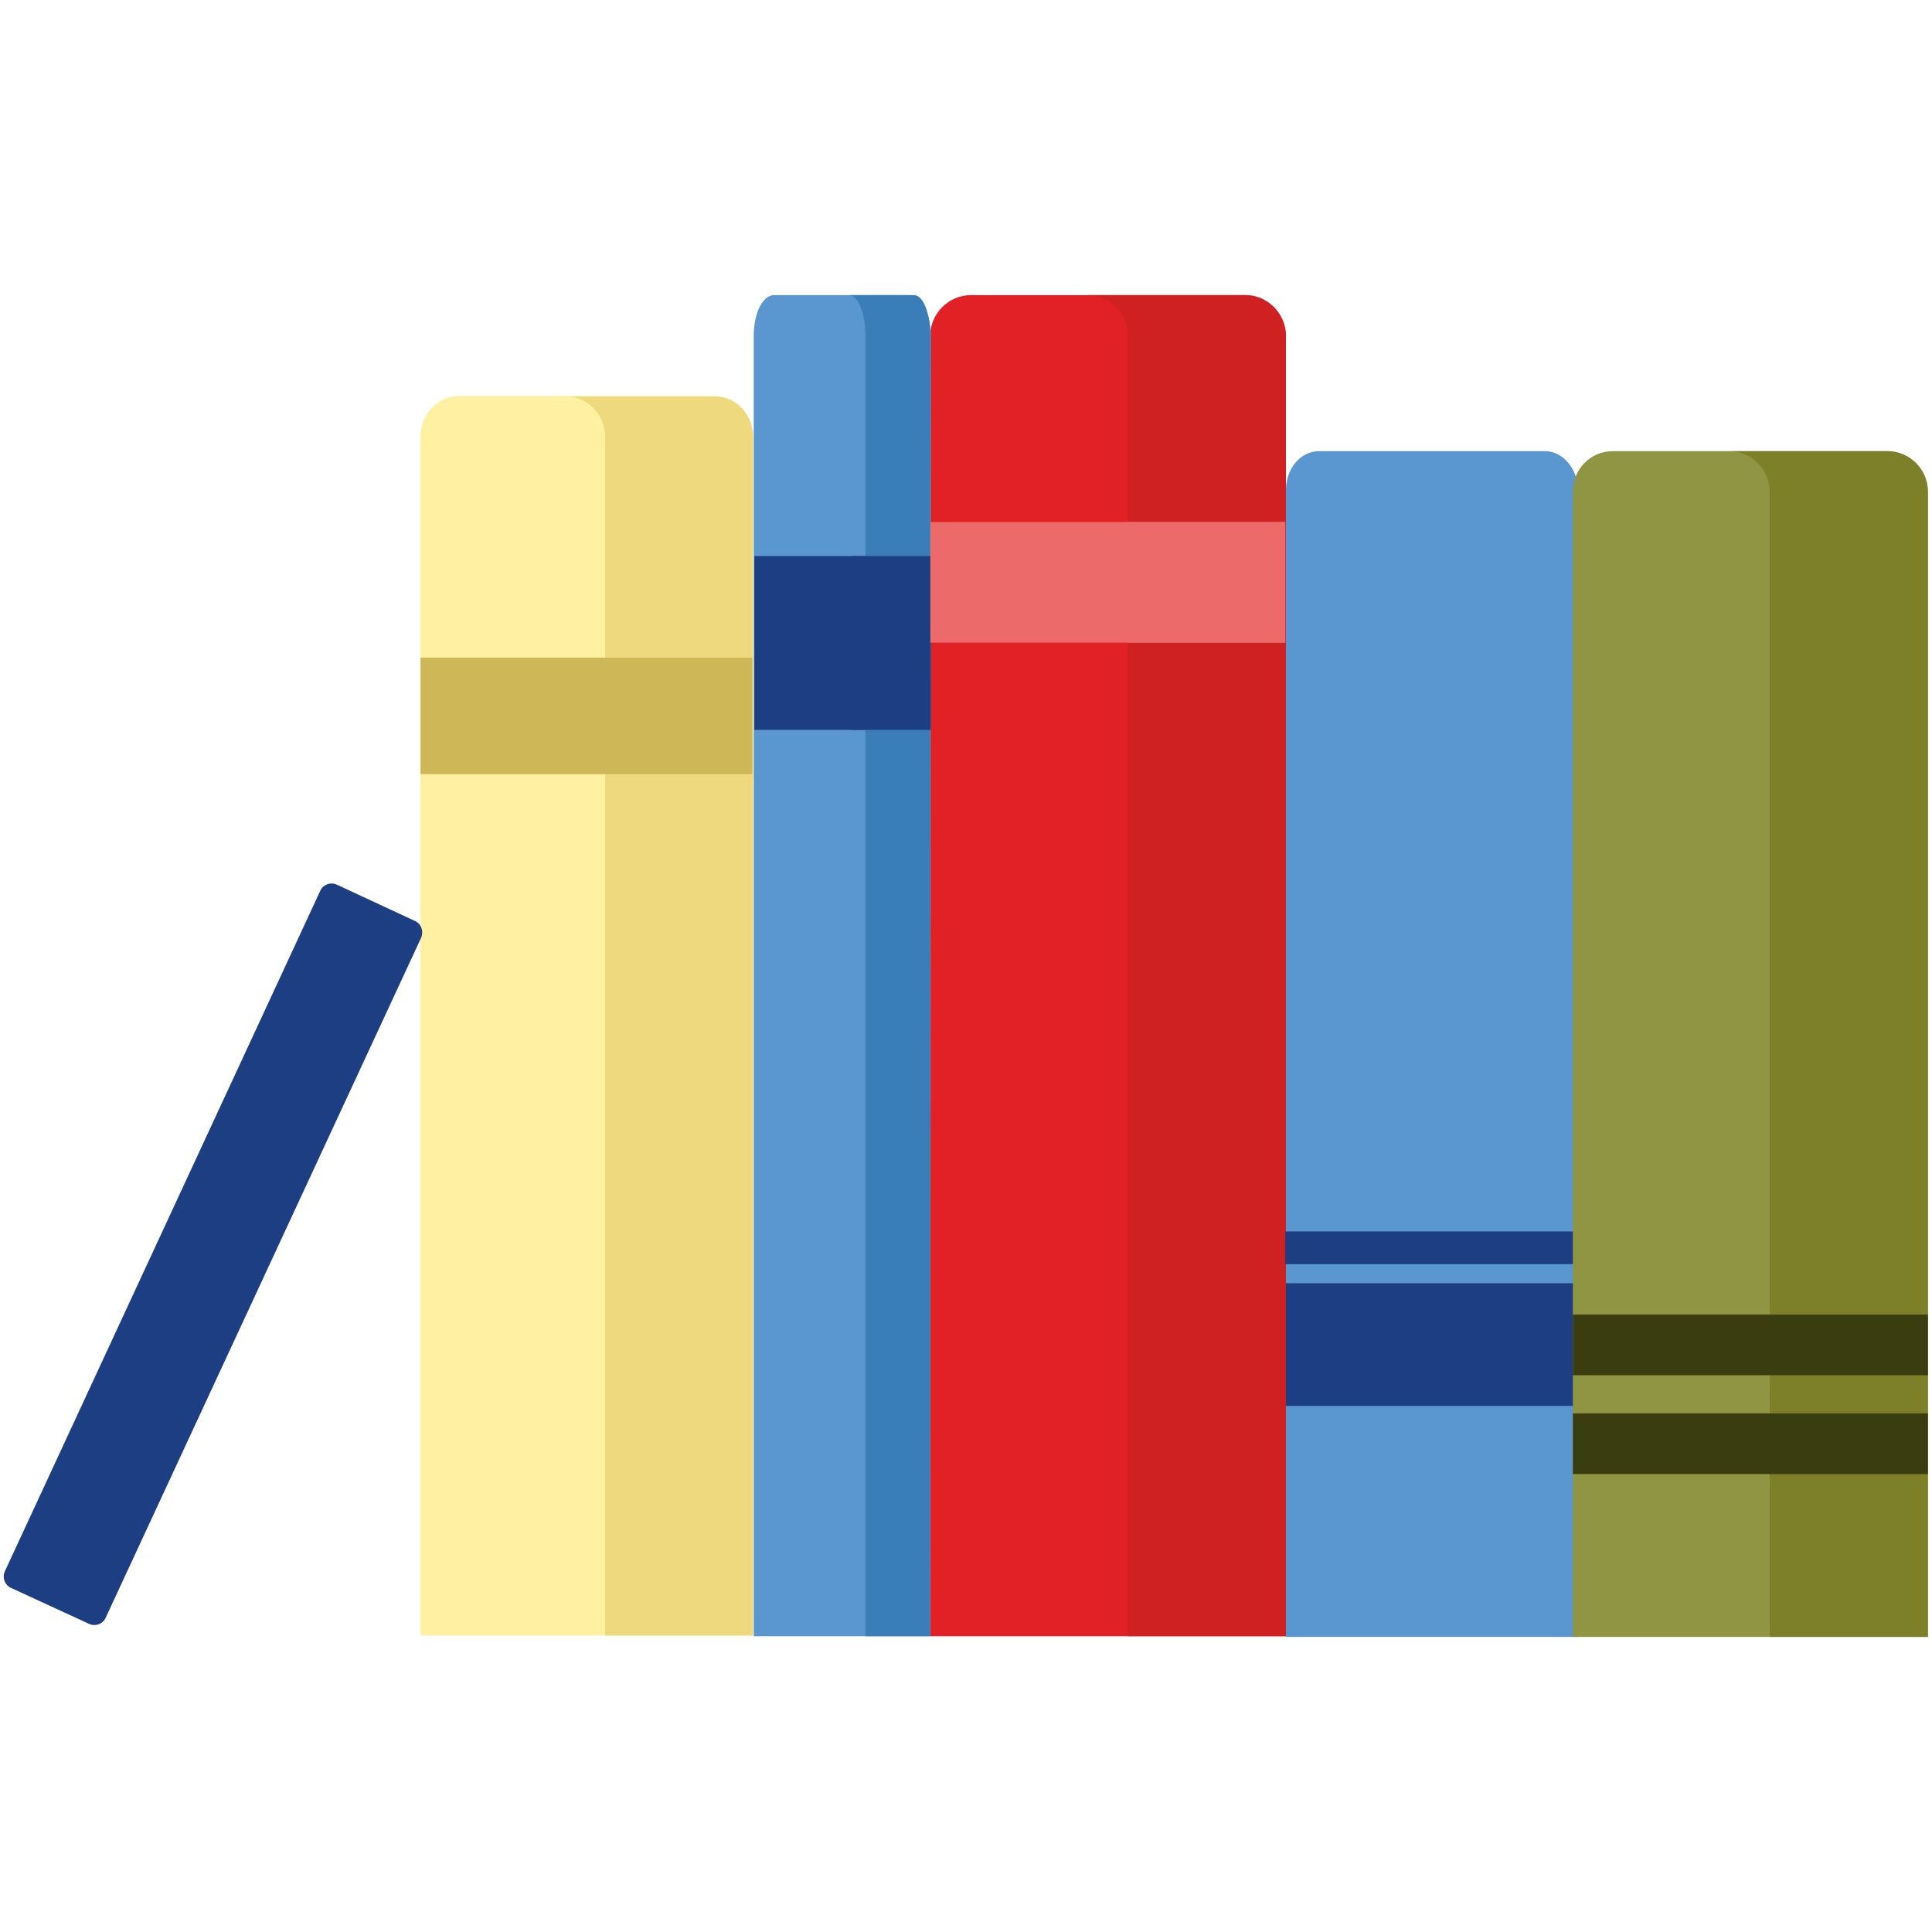 <?xml version="1.0" encoding="utf-8"?>
<!-- Generator: Adobe Illustrator 23.0.1, SVG Export Plug-In . SVG Version: 6.00 Build 0)  -->
<svg version="1.1" id="Vrstva_1" xmlns="http://www.w3.org/2000/svg" xmlns:xlink="http://www.w3.org/1999/xlink" x="0px" y="0px"
	 viewBox="0 0 283.5 283.5" style="enable-background:new 0 0 283.5 283.5;" xml:space="preserve">
<style type="text/css">
	.st0{fill:#E22127;}
	.st1{fill:#5A96D0;}
	.st2{fill:#1D3E83;}
	.st3{fill:#CF2121;}
	.st4{fill:#ED6A6B;}
	.st5{fill:#397EB8;}
	.st6{fill:#FFF1A1;}
	.st7{fill:#EFD97E;}
	.st8{fill:#CEB756;}
	.st9{fill:#8F9542;}
	.st10{fill:#7D7F29;}
	.st11{fill:#3A3D0F;}
</style>
<g>
	<path class="st0" d="M188.6,240.1h-52.1V49.3c0-3.3,2.7-6,6-6h40.2c3.3,0,6,2.7,6,6V240.1z"/>
	<path class="st1" d="M136.5,240.1h-25.9V49.3c0-3.3,1.3-6,3-6h20c1.6,0,3,2.7,3,6L136.5,240.1L136.5,240.1z"/>
	<path class="st2" d="M110.7,81.6h25.9v25.5h-25.9V81.6z"/>
	<path class="st1" d="M193.6,66.2h33.1c2.7,0,4.9,2.7,4.9,6v168h-42.9v-168C188.6,68.8,190.8,66.2,193.6,66.2L193.6,66.2z"/>
	<path class="st3" d="M182.7,43.3h-23.2c3.3,0,6,2.7,6,6v190.8h23.2V49.3C188.6,46,186,43.3,182.7,43.3z"/>
	<path class="st4" d="M136.5,76.6h52.1v17.7h-52.1V76.6z"/>
	<path class="st4" d="M165.4,76.6h23.2v17.7h-23.2V76.6z"/>
	<path class="st2" d="M231.6,206.3h-42.9v-18h42.9V206.3z"/>
	<path class="st5" d="M134.1,43.3h-9.5c1.3,0,2.4,2.7,2.4,6v190.8h9.5V49.3C136.5,46,135.5,43.3,134.1,43.3L134.1,43.3z"/>
	<path class="st2" d="M125,81.6h11.5v25.5H125V81.6z"/>
	<g>
		<path class="st6" d="M110.5,240H61.7V64.1c0-3.3,2.5-6,5.6-6h37.6c3.1,0,5.6,2.7,5.6,6V240z"/>
		<path class="st7" d="M104.9,58.2H83.2c3.1,0,5.6,2.7,5.6,6V240h21.7V64.1C110.5,60.8,108,58.2,104.9,58.2z"/>
		<path class="st8" d="M61.7,96.5h48.7v17.1H61.7L61.7,96.5z"/>
	</g>
	<path class="st2" d="M231.5,185.5h-42.9v-4.8h42.9V185.5z"/>
	<path class="st9" d="M236.7,66.2h40.2c3.3,0,6,2.7,6,6v168h-52.1v-168C230.8,68.8,233.4,66.2,236.7,66.2L236.7,66.2z"/>
	<path class="st10" d="M276.9,66.2h-23.2c3.3,0,6,2.7,6,6v168h23.2v-168C282.9,68.8,280.2,66.2,276.9,66.2z"/>
	<path class="st11" d="M282.9,216.3h-52.1v-8.9h52.1V216.3z"/>
	<path class="st11" d="M282.9,201.8h-52.1v-8.9h52.1V201.8z"/>
	<g>
		<g>
			<path class="st2" d="M61.8,137.6l-46.3,99.8c-0.4,0.9-1.5,1.3-2.4,0.9L1.6,233c-0.9-0.4-1.3-1.5-0.9-2.4L47,130.7
				c0.4-0.9,1.5-1.3,2.4-0.9l11.4,5.3C61.8,135.5,62.2,136.6,61.8,137.6z"/>
		</g>
		<g>
			<path class="st2" d="M55.9,137.8L35.8,181c-0.3,0.7-1.7,0.7-3.1,0c-1.4-0.6-2.3-1.7-2-2.4l20.1-43.2c0.3-0.7,1.7-0.7,3.1,0
				S56.2,137.1,55.9,137.8z"/>
		</g>
	</g>
</g>
</svg>

